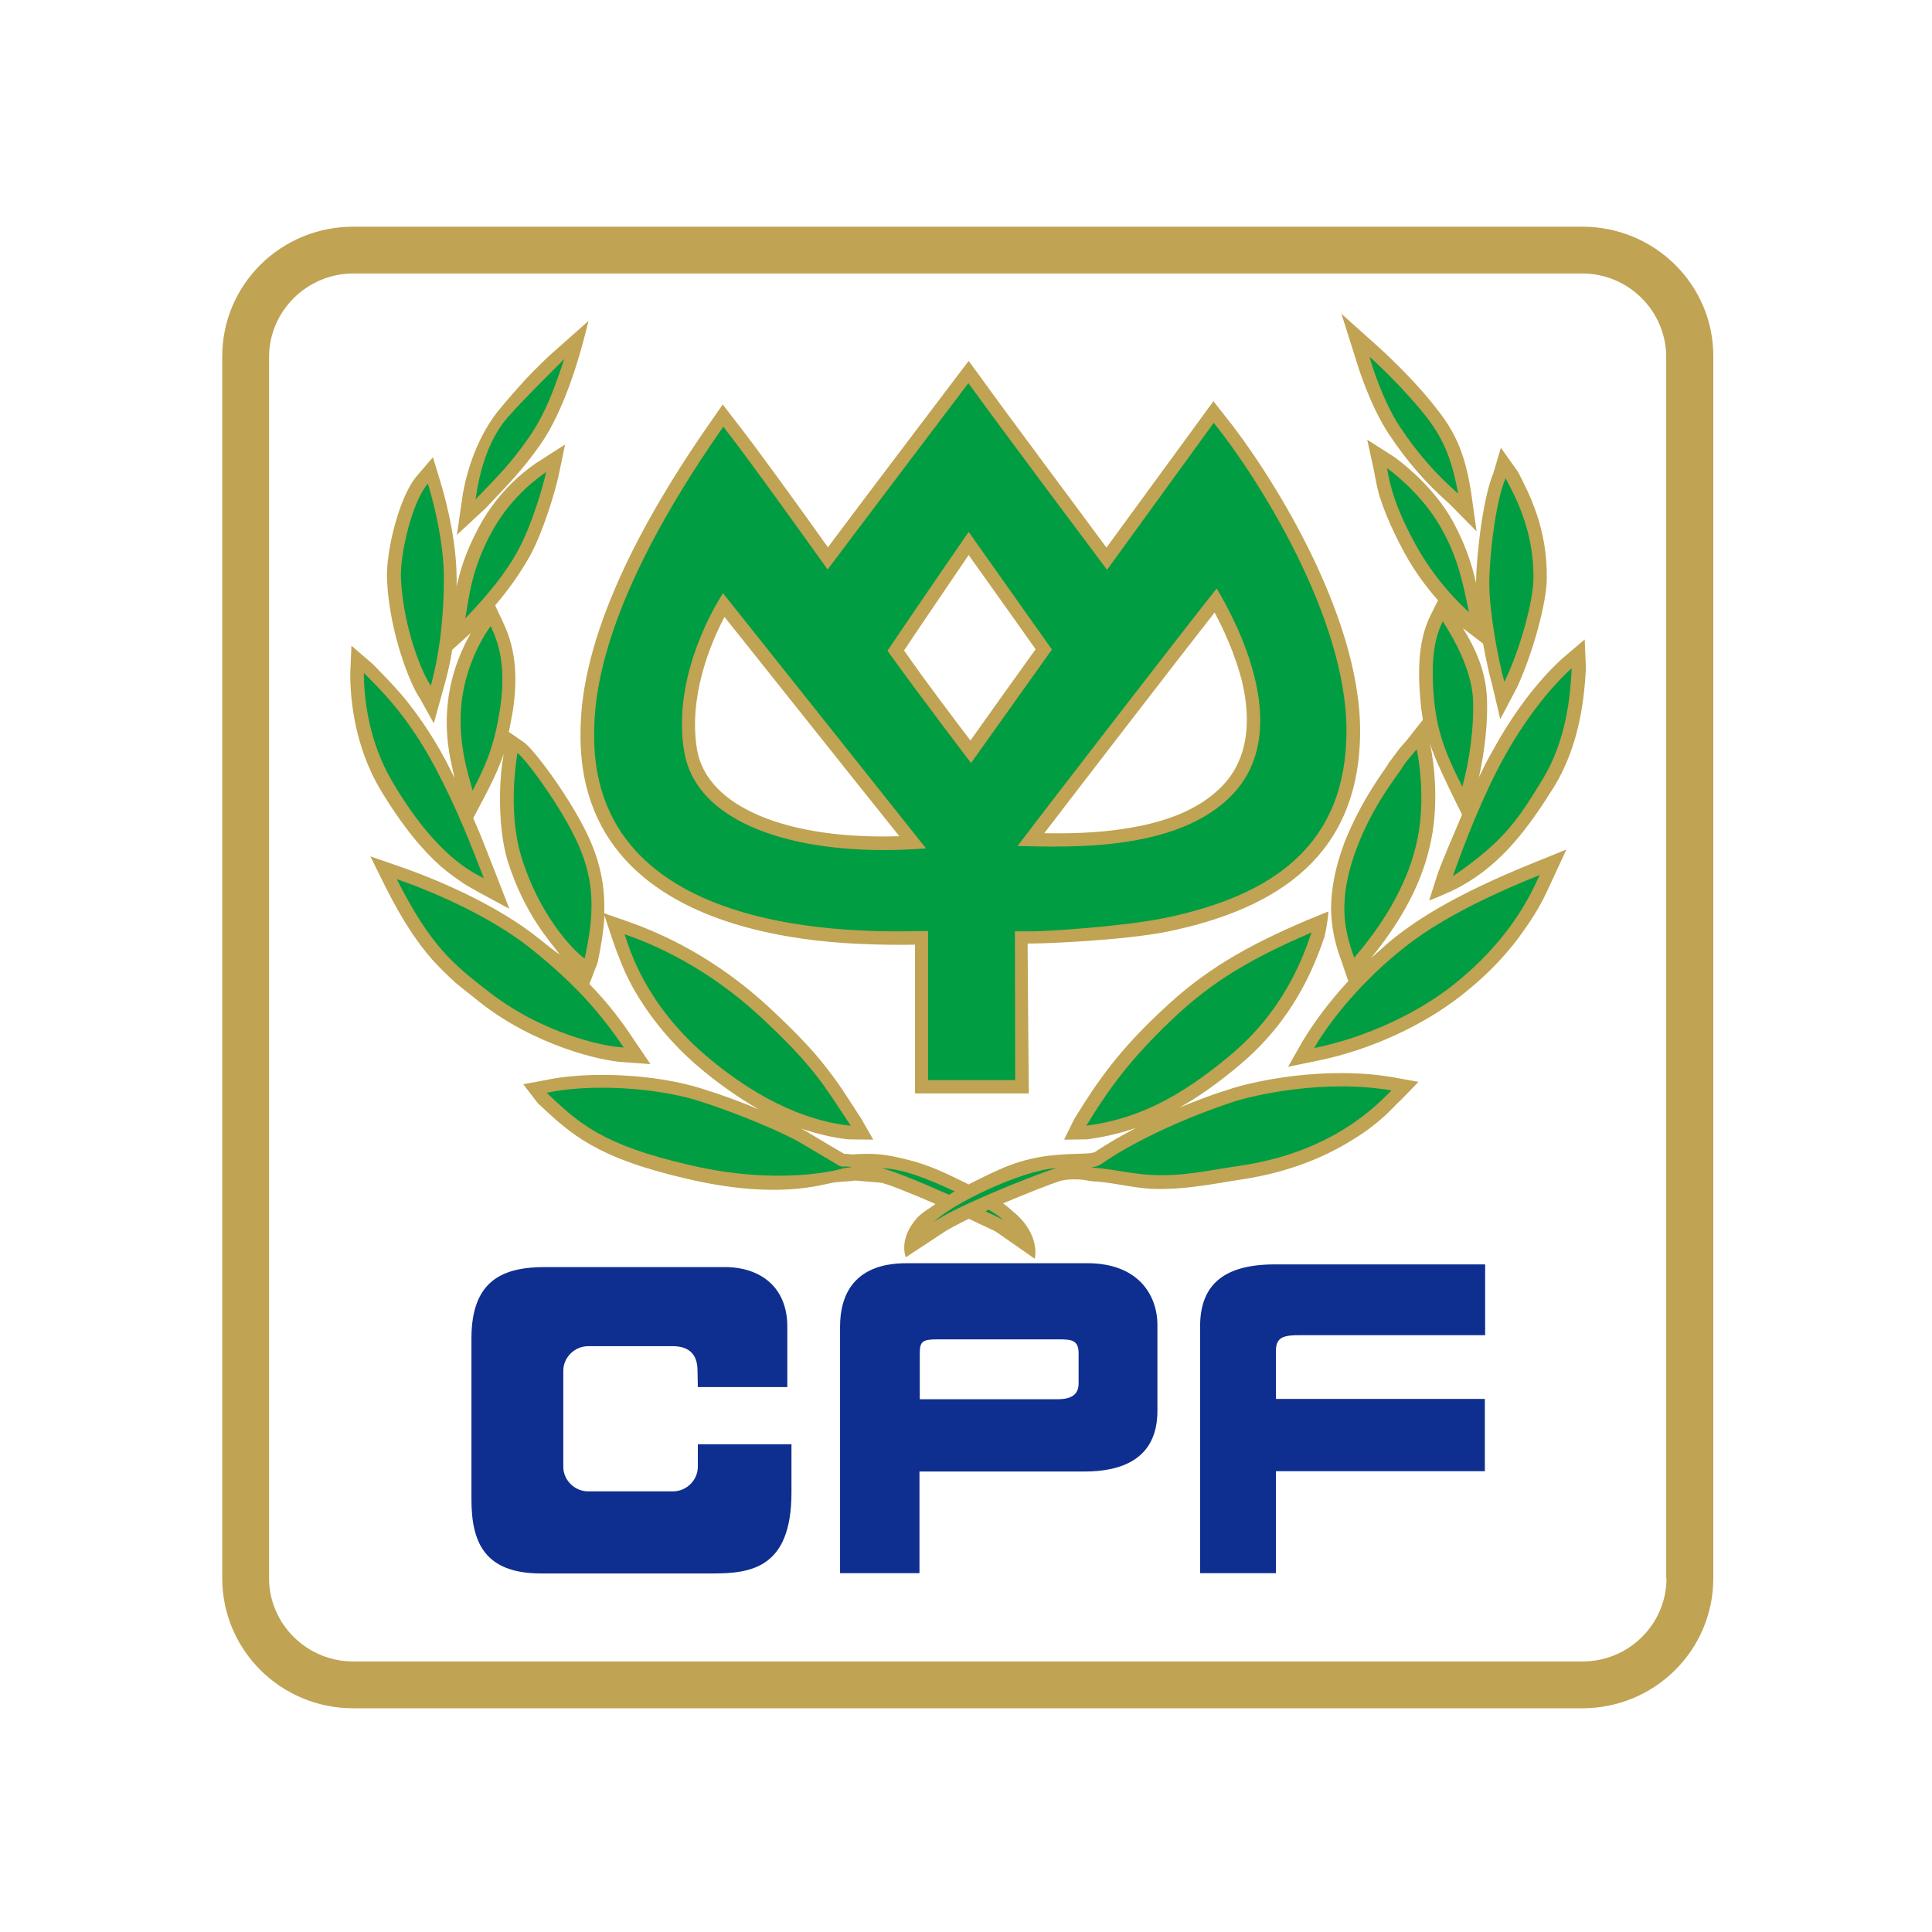 <svg xmlns="http://www.w3.org/2000/svg" xmlns:xlink="http://www.w3.org/1999/xlink" id="layer" x="0px" y="0px" viewBox="0 0 652 652" style="enable-background:new 0 0 652 652;" xml:space="preserve"><style type="text/css">	.st0{fill:#C0A353;}	.st1{fill-rule:evenodd;clip-rule:evenodd;fill:#C0A353;}	.st2{fill-rule:evenodd;clip-rule:evenodd;fill:#0E2F8F;}	.st3{fill:#009D42;}</style><path class="st0" d="M534,76.5H119.2c-24.4,0-44.2,19.5-44.2,43.8v412.3c0,24.2,19.7,43.9,44.2,43.9H534c24.4,0,44.2-19.6,44.2-43.9 V120.3C578.3,96.1,558.4,76.5,534,76.5 M562.4,532.6c0,15.5-12.7,28.1-28.3,28.1H119.2c-15.6,0-28.4-12.6-28.4-28.1V120.5 c0-15.5,12.8-28.2,28.4-28.2H534c15.6,0,28.3,12.7,28.3,28.2V532.6z"></path><path class="st1" d="M447,316.1c-3.5,10.2-10.4,28.1-28.9,43.5c-6.9,5.8-13.5,10.5-20.1,14.2c4.9-2,10.1-4.1,16.3-6 c7.9-2.8,32.8-8.3,56.1-4.2l8.3,1.5l-5.9,6.1c-1.2,1-2.9,3-5.5,5.4c-2.7,2.4-6.1,5.2-10.6,7.9c-8.9,5.6-21.2,11.1-38.1,13.6 c-4.7,0.7-9.3,1.6-14.1,2.2c-5.1,0.7-10.5,1.1-15.9,0.9c-7.4-0.5-11.6-1.9-18.9-2.5c-0.3,0.1-0.8,0-1.1-0.1H368 c-5.6-1.3-10.1-0.1-10.1-0.1c-4,1.3-11.8,4.4-19.4,7.6c1.4,1,2.1,1.6,3.3,2.7c9.6,7.8,7.4,16,7.4,16l-12.9-9 c-0.6-0.4-2.7-1.4-5.6-2.7l-3.7-1.8c-4.1,2-7.5,3.8-9,4.9l-12.3,8.1c0,0-2.7-6.1,3.9-13.4c2-2.1,4.5-3.3,6.1-4.6 c-9-3.9-17-7.1-18.7-7.2l-8.4-0.7c-1,0.2-6.1,0.5-6.9,0.6c-4.4,0.7-19.3,6-49.9-1.2c-30.7-7.1-39.1-15-50.3-25.5l-4.9-6.4l7-1.3 c15.1-3.3,38-2.1,53.3,2.8c6.5,2,13.3,4.5,19.2,7c-6.6-3.8-13.8-8.7-21.2-15.1c-10.2-8.9-16.8-18.1-21.2-25.8 c-2.1-3.8-3.6-7.2-4.7-10.2c-1.2-2.8-1.9-5.2-2.4-6.5l-2.6-7.8c-0.3,5-1.1,10.1-2.3,15.8l-2.8,7.3c6.1,6.2,10.8,12.3,15.3,19.2 l5.3,7.8l-8.4-0.6c-8.1-0.3-30.7-5.7-49.2-20.3c-2.8-2.3-5.5-4.3-8.1-6.5c-2.7-2.4-5.1-4.8-7.7-7.6c-5.2-5.9-10.3-13.4-16.2-25.2 l-4.9-9.9l10.4,3.6c10.4,3.6,31.9,12.3,46.8,24.4c5.9,4.8,6.7,5.1,6.7,5.1c-3.3-4.5-11.8-13.4-17.6-31.6c-2.5-8.6-2.7-17.8-2.5-24.6 c0.2-6.6,1.2-11.3,1.2-11.5c-1.9,5.5-4.1,9.9-6.6,14.7l-3.7,7c3.1,6.9,5.4,13.3,7.7,19l4.5,11.6l-10.9-5.9c-0.9-0.6-2.5-1.3-4.6-2.7 c-2-1.4-4.6-3.1-7.6-5.7c-5.8-5.1-12.8-13.2-20.6-26.2c-8.2-14-10-29.2-10-38.8l0.4-9.5l7.3,6.3c2.6,2.7,6.2,6.2,10.5,11.3 c4.3,5.3,9.2,12.1,14.1,21.3c1,2,2,3.9,2.9,5.8c-0.4-2-1-4.4-1.5-6.9c-1-5.4-1.6-11.9-0.7-19.2c1.2-10,4.9-18,7.7-22.9l-6.3,5.7 c-0.6,4.2-1.9,9.5-3.1,13.6l-3.1,11.2l-4.8-8.6c-3.2-4.6-10.2-22-11-40c-0.4-9.2,4-27.8,10.1-34.9l5.4-6.3l2.4,7.9 c2.6,8.4,5.6,21.5,5.6,33.3v2.5c0.1-0.8,0.3-1.5,0.5-2.2c1.2-5.1,3.3-11,7-17.9c3.7-7,8.3-12.2,12.1-15.8c2-1.9,3.8-3.3,5.1-4.3 c1.2-0.8,2-1.5,2.4-1.7l9.5-6.1l-2.2,10.6c-1.2,5.3-5,18.4-9.6,26.9c-3.2,5.7-7.1,11.3-11.8,16.8l2.4,5.1c3,6.3,5.9,14.9,3.6,30.3 c-0.5,2.7-0.9,5.1-1.4,7.3l5.1,3.5c3.5,2.4,16.7,20.2,22.3,33c3.8,8.7,5.1,16.5,4.8,24.7l8.3,2.9c10.5,3.7,28.9,11.7,47.5,29 c9,8.4,14.7,14.4,19,20c4.4,5.5,7.5,10.6,12,17.5l4,7l-8.4-0.1c-4.8-0.5-10.1-1.7-16.1-3.7c0.8,0.4,1.6,0.8,2.1,1.1 c5,3.1,11.6,6.9,12.6,7.5c0.8,0,0.4-0.1,2.6,0.2c0,0,5.1-0.4,8.4-0.1c5.5,0.3,13.8,2.8,13.8,2.8c4.8,1.5,9.5,3.6,13.3,5.5l3.9,1.9 c9.9-5,17.1-8.8,29.1-9.9c8-0.7,11.2-0.2,13.5-1c0.6-0.4,4.6-3.2,12.1-7.2l1.8-1c-5.3,1.9-10.8,3.1-16.5,3.9l-7.8,0.1l3.4-6.9 c7.8-12.8,15.3-23.4,29.6-36.7c14.2-13.5,28.3-21.6,48.6-30.3l7.6-3.1C448.1,311.3,447,316.1,447,316.1 M449.2,307 c0-6.2,1.1-13.6,4.6-22.9c2.9-7.2,6.3-13.4,9.2-18c2.7-4.4,5-7.3,5.8-8.8c1.1-1.5,2.3-3.1,3.3-4.4c0.9-1.2,1.9-2.2,2.5-2.9l5.6-7.1 c-0.4-2.3-0.7-4.7-0.9-7.2c-1.2-14,0.5-22,3.5-28.1l2.5-5c-4.2-4.7-8.9-11-13-19.2c-3.5-6.8-5.5-12.1-6.8-16.1 c-1.1-4-1.5-6.8-1.8-8.4l-2.3-10.5l9.4,6c5,3.7,13.9,11.4,19.6,21.7c3.8,7.1,6.2,13.7,7.7,20.6c0.2-9.9,2.4-28.8,5.9-37.1l2.5-8.5 l5.7,8c3.8,7.3,10.1,19.3,9.8,36.3c-0.1,8-4.5,24.5-10,36.5l-5.7,10.8l-2.7-11.5c-1-3.4-2.1-8.6-3.1-14l-6.8-5.2 c4,6.5,7.5,13.7,8.1,23.2c0.4,8.6-0.8,18.6-2.7,27.1c1.4-2.9,2.8-5.8,4.4-8.5c6.8-12.6,15.4-24.1,24-31.8l7.3-6.2l0.4,9.8 c-0.5,8.9-1.8,25.4-10.8,40c-8.5,13.6-17.4,25.8-31.4,33.5c-3.9,2.2-10.7,4.8-10.7,4.8l2.9-9.1c1.9-5.3,5.3-12.9,8.2-19.9l-3.8-7.7 c-1.9-4.1-4.1-8.4-6-13.4c-0.5-1.1-0.8-2.2-1.2-3.4l0.3,1.2c1,4.5,3.4,20.1-0.4,34.9c-3.3,13.8-10.9,26.2-19.7,36.9 c2-1.7,3.9-3.5,6.1-5.4c8-6.6,20.7-15.5,49.3-27l10.6-4.3l-4.8,10.4c-0.9,1.9-1.9,4.2-3.3,6.9c-1.5,2.8-3.4,6-5.9,9.5 c-4.7,6.9-11.6,14.8-21.9,22.8c-12.4,9.6-29.9,18-48.2,21.7l-9.8,2l4.9-8.6c3.1-5.2,8.2-12.5,15.4-20.3l-2.2-6.5 c-1.6-4.3-3.1-9.2-3.5-15.5L449.2,307z M468.7,146.5c-6.5-9.9-10.5-23.1-11-24.8l-5-15.8l12.5,11.2c5.5,5,14.1,13.5,19.9,21.2 c6.8,8.5,9.5,16.4,11.3,27.4l1.9,13.6l-9.4-9.5C481.5,163.3,475.1,156.1,468.7,146.5 M169,137.6c3.4-4,7.1-8.4,11.1-12.4 c2-2,3.7-3.7,5.1-5l13.4-11.9c-4.5,18.8-10.1,33.1-16.5,42.1c-3.1,4.4-5.7,7.5-8.4,10.6c-2.8,3.2-5.7,6.1-9.8,10.5l-9.7,9L156,168 C157.3,159,161.4,146.5,169,137.6 M379.9,279.6c13.8-2.1,26.5-6.8,34.3-16.3c7.4-9.2,7.8-21.4,4.9-33.6c-2.3-8.8-6-17-9.2-23 c-12,15.3-43.8,56.6-57.5,74.5C360.3,281.3,370.2,281.2,379.9,279.6 M327.5,249.9c5.4-7.6,15.7-22.1,22-30.8 c-4.2-6-14.8-20.8-22.6-31.8c-4.9,7.3-14,20.5-21.8,32.2C312.2,229.8,322.2,242.9,327.5,249.9 M244.5,208.2 c-5.2,9.9-12.1,27.3-9.3,44.6c3.3,20,31.4,30.6,68.3,29.4C288.9,264,256.1,222.7,244.5,208.2 M346.8,318.2v1.2 c0,6.4,0.4,49.6,0.4,49.6h-38.4v-50.2c-4.6,0.1-11.3,0.1-19.4-0.3c-11.3-0.5-25.4-2.1-39.1-6c-27.4-7.8-54.4-25.4-54.4-64.2 c0-13.3,1.9-46.1,44.6-106.9l3.4-4.9l3.7,4.8c7.2,9.1,24.3,32.8,31.8,43.4c13.2-17.7,47.5-62.9,47.5-62.9l3.6,4.9 c9.6,13.4,33.8,45.7,42.9,58.1l36.1-49.4l3.7,4.7c14.5,17.9,45.8,66.4,45.8,106.5c0,41.6-27.2,60-65,67.8c-15.1,3-41.2,4-45.1,4 H346.8z"></path><path class="st2" d="M430.6,530.9H405v-83.2c0-13,6.7-21,25.2-21h71v23.9h-59.3c-7.1,0-11.3-0.5-11.3,5.2v16.3h70.5v24.4h-70.5 V530.9z M235.5,487.5v7.5c0,4.5-3.8,8.3-8.4,8.3h-28.6c-4.5,0-8.4-3.7-8.4-8.3v-32.4c0-4.6,3.9-8.3,8.4-8.3H227 c4.6,0,8.4,1.9,8.4,8.3l0.1,5.5h30.2v-20.4c0-13.3-9-20.1-21.2-20.1H184c-14.5,0-24.9,4.6-24.9,24.1v54.3c0,14.6,4.5,25,23.5,25 h58.1c13,0,26.4-2,26.4-27.3v-16.3H235.5z M366.9,426.3h-60c-4.8,0-23.4-0.4-23.4,21.5v83.1h26.8v-34.3H366 c12.1,0,24.6-3.9,24.6-20.5v-28.9C390.6,437.1,384.2,426.3,366.9,426.3 M364,466.8c0,3-1.4,5.4-7,5.4c-5.5,0-44.9,0-46.6,0v-15.5 c0-3.9,0.9-4.7,5.7-4.7h41.7c4.1,0,6.2,0.5,6.2,4.7V466.8z"></path><path class="st3" d="M313.2,314.2L313.2,314.2L313.2,314.2l0,50.3h29.3h0.1l-0.1-50.2h-0.1v0c0,0,3,0,6.4,0c4,0,29.4-1.5,44.3-4.5 c36.7-7.6,61.3-24.8,61.3-63.3c0-38.4-30.3-85.9-44.8-103.8l-36,49.6c0,0-34.8-46.4-46.8-63c0,0-37.7,49.8-47.5,62.9 c0,0-26-36.5-35.2-48.2c-42.1,60.1-43.6,92.1-43.6,104.3C200.5,319.9,299.1,314.2,313.2,314.2 M410.6,198.6 c7,11.7,24.7,45.7,7.2,67.4c-17.6,21.6-56.5,19.9-74.4,19.5C351.6,274.6,404.8,205.7,410.6,198.6 M326.9,179.5 c9.4,13.3,28.1,39.7,28.1,39.7c-7.7,10.8-27.3,38.3-27.3,38.3s-17.7-23.2-28.2-37.9C311.1,202.4,326.9,179.5,326.9,179.5 M244,200.2 c0,0,57.8,72.6,68.5,86.1c-40.3,3.2-77.3-6.8-81.6-32.7C227,230.6,239,207.9,244,200.2 M517.5,195.4c0.2-15.7-5.6-26.9-9.4-34 c-3.3,7.5-5.5,26-5.5,35.6c0,9.5,3,25.7,5.1,33.1C513.3,218.5,517.4,202.6,517.5,195.4 M468.1,158c0.6,3.2,1.5,10.4,8.3,23.3 c6.7,13,14.6,20.9,19.3,25.3c-2-10.2-3.9-18.8-9.3-28.3C481.1,168.8,472.9,161.5,468.1,158 M174.6,254.1c0,0.7-3.5,18.8,1.3,34.9 c5.9,19.4,17.1,31.4,21.4,34.5c3.3-15,3.5-25.6-2.1-38.4C189.6,272.4,177,255.6,174.6,254.1 M210.8,315.3 c1.8,5.6,7.2,23.4,26.9,40.5c19.9,17.1,37.2,22.9,49.4,24.1c-8.9-13.4-12.3-19.9-30.4-36.7C238.8,326.6,221,318.8,210.8,315.3  M457,323.2c9.3-10.8,17.4-23.6,20.8-37.6c3.5-13.9,1.2-28.6,0.3-32.7c-1.2,1.4-3.7,4.1-5.3,6.8c-1.7,2.6-9.4,12.1-14.7,25.9 C450.8,304.5,454.1,314.9,457,323.2 M492.1,166.6c-2-10.6-4.4-17.7-10.5-25.6c-5.8-7.5-14-15.7-19.4-20.6 c0.3,1.5,4.2,14.4,10.2,23.6C478.6,153.3,484.8,160.2,492.1,166.6 M184.3,159.3c-1.4,1.1-11.5,7.5-18.5,20.5 c-7,13-7.5,22.2-8.8,28.9c7.5-7.8,13.9-15.5,18.1-23.5C179.4,177.2,183.2,164.5,184.3,159.3 M483.9,235.4 c1.1,13.5,5.7,22.2,9.6,30.1c2.5-9.1,4-20.3,3.6-29.8c-0.6-9.4-5.9-19.4-10.2-26C484.4,214.7,482.7,221.8,483.9,235.4 M190.4,121.2 c-0.2,0.3-12.5,12.2-19.2,19.8c-6.7,7.8-9.5,18.8-10.7,27.5c8.2-8.5,11.9-12.2,17.8-20.6C184.3,139.4,187.6,129.6,190.4,121.2  M442.6,314.7c-20,8.6-33.4,16.3-47.2,29.5c-13.8,13.1-21.2,23.2-28.8,35.7c16.8-2.2,31.2-9.2,48.6-23.8 C432.7,341.5,439.3,324.5,442.6,314.7 M415.7,372c-27.9,9.4-42.4,19.7-43.4,20.4c-1,0.7-1.7,1.2-4,1.6c8.3,0.6,12.5,2.1,20.4,2.5 c10.6,0.6,19.9-1.7,29.2-3c32.4-4.6,47.4-21.3,51.7-25.5C447.2,364.1,423.2,369.5,415.7,372 M333.6,408.2c-0.5,0.3-0.7,0.5-1,0.6 c3.1,1.4,5.3,2.5,5.9,2.9C337.9,411,336.1,409.7,333.6,408.2 M315.2,412.4c5.7-4.5,32.6-15.5,41.3-18.2 C345.1,394.8,320.7,406.5,315.2,412.4 M443.5,353.7c17.6-3.6,34.6-11.7,46.4-20.9c19.6-15.4,26.5-30.5,29.7-37.5 c-28.1,11.3-40.5,20.1-48.1,26.4C457.5,333.3,447.9,346,443.5,353.7 M507.3,256.1c-6.8,12.3-13.3,29-17,39.6 c17-11.6,21.9-18.9,30.1-32.4c8.3-13.4,9.6-28.9,10-37.8C522.4,232.8,514,243.8,507.3,256.1 M168.8,238.9 c2.1-14.3-0.6-22.1-3.2-27.6c-1.6,2.1-8.2,11.9-9.8,25.5c-1.5,13.5,2.1,24,3.7,30C163.6,258.9,166.8,252.2,168.8,238.9 M145.4,231.4 c3.3-12.1,4.4-25,4.4-36.2c0-11.2-2.9-23.8-5.4-32c-5.2,5.9-9.4,23.4-9.1,31.8C136.1,212.3,142.7,227.7,145.4,231.4 M163.3,296.4 c-4.1-10.5-8.6-22.6-16.6-37.7c-9.5-17.8-18.9-26.5-23.9-31.6c0,9.1,1.8,23.4,9.5,36.5C147.1,288.9,159.5,294.4,163.3,296.4  M322.2,402l-0.8-0.3c-7.8-3.6-17.1-7.5-23.8-7.4c2.7,0.4,13.1,4.6,22.7,8.9L322.2,402z M284.7,393.7c-0.8,0-1.2-0.1-2-0.6 c-0.8-0.5-7.4-4.4-12.5-7.4c-5-3-20.2-9.7-34.8-14.3c-14.6-4.5-36.6-5.7-50.9-2.6c10.8,10.2,18.6,17.6,48.4,24.4 c29.7,7,49.9,1.6,50.9,1.3c1-0.4,2.2-0.3,3.6-0.7C285.2,393.6,285.2,393.7,284.7,393.7 M179.5,320.4c-14.5-11.7-35.3-20.2-45.6-23.7 c11.7,23.1,19.5,29,30.8,37.8c17.8,14,38.6,18.7,45.8,19C202.6,341.9,194.3,332.3,179.5,320.4"></path></svg>